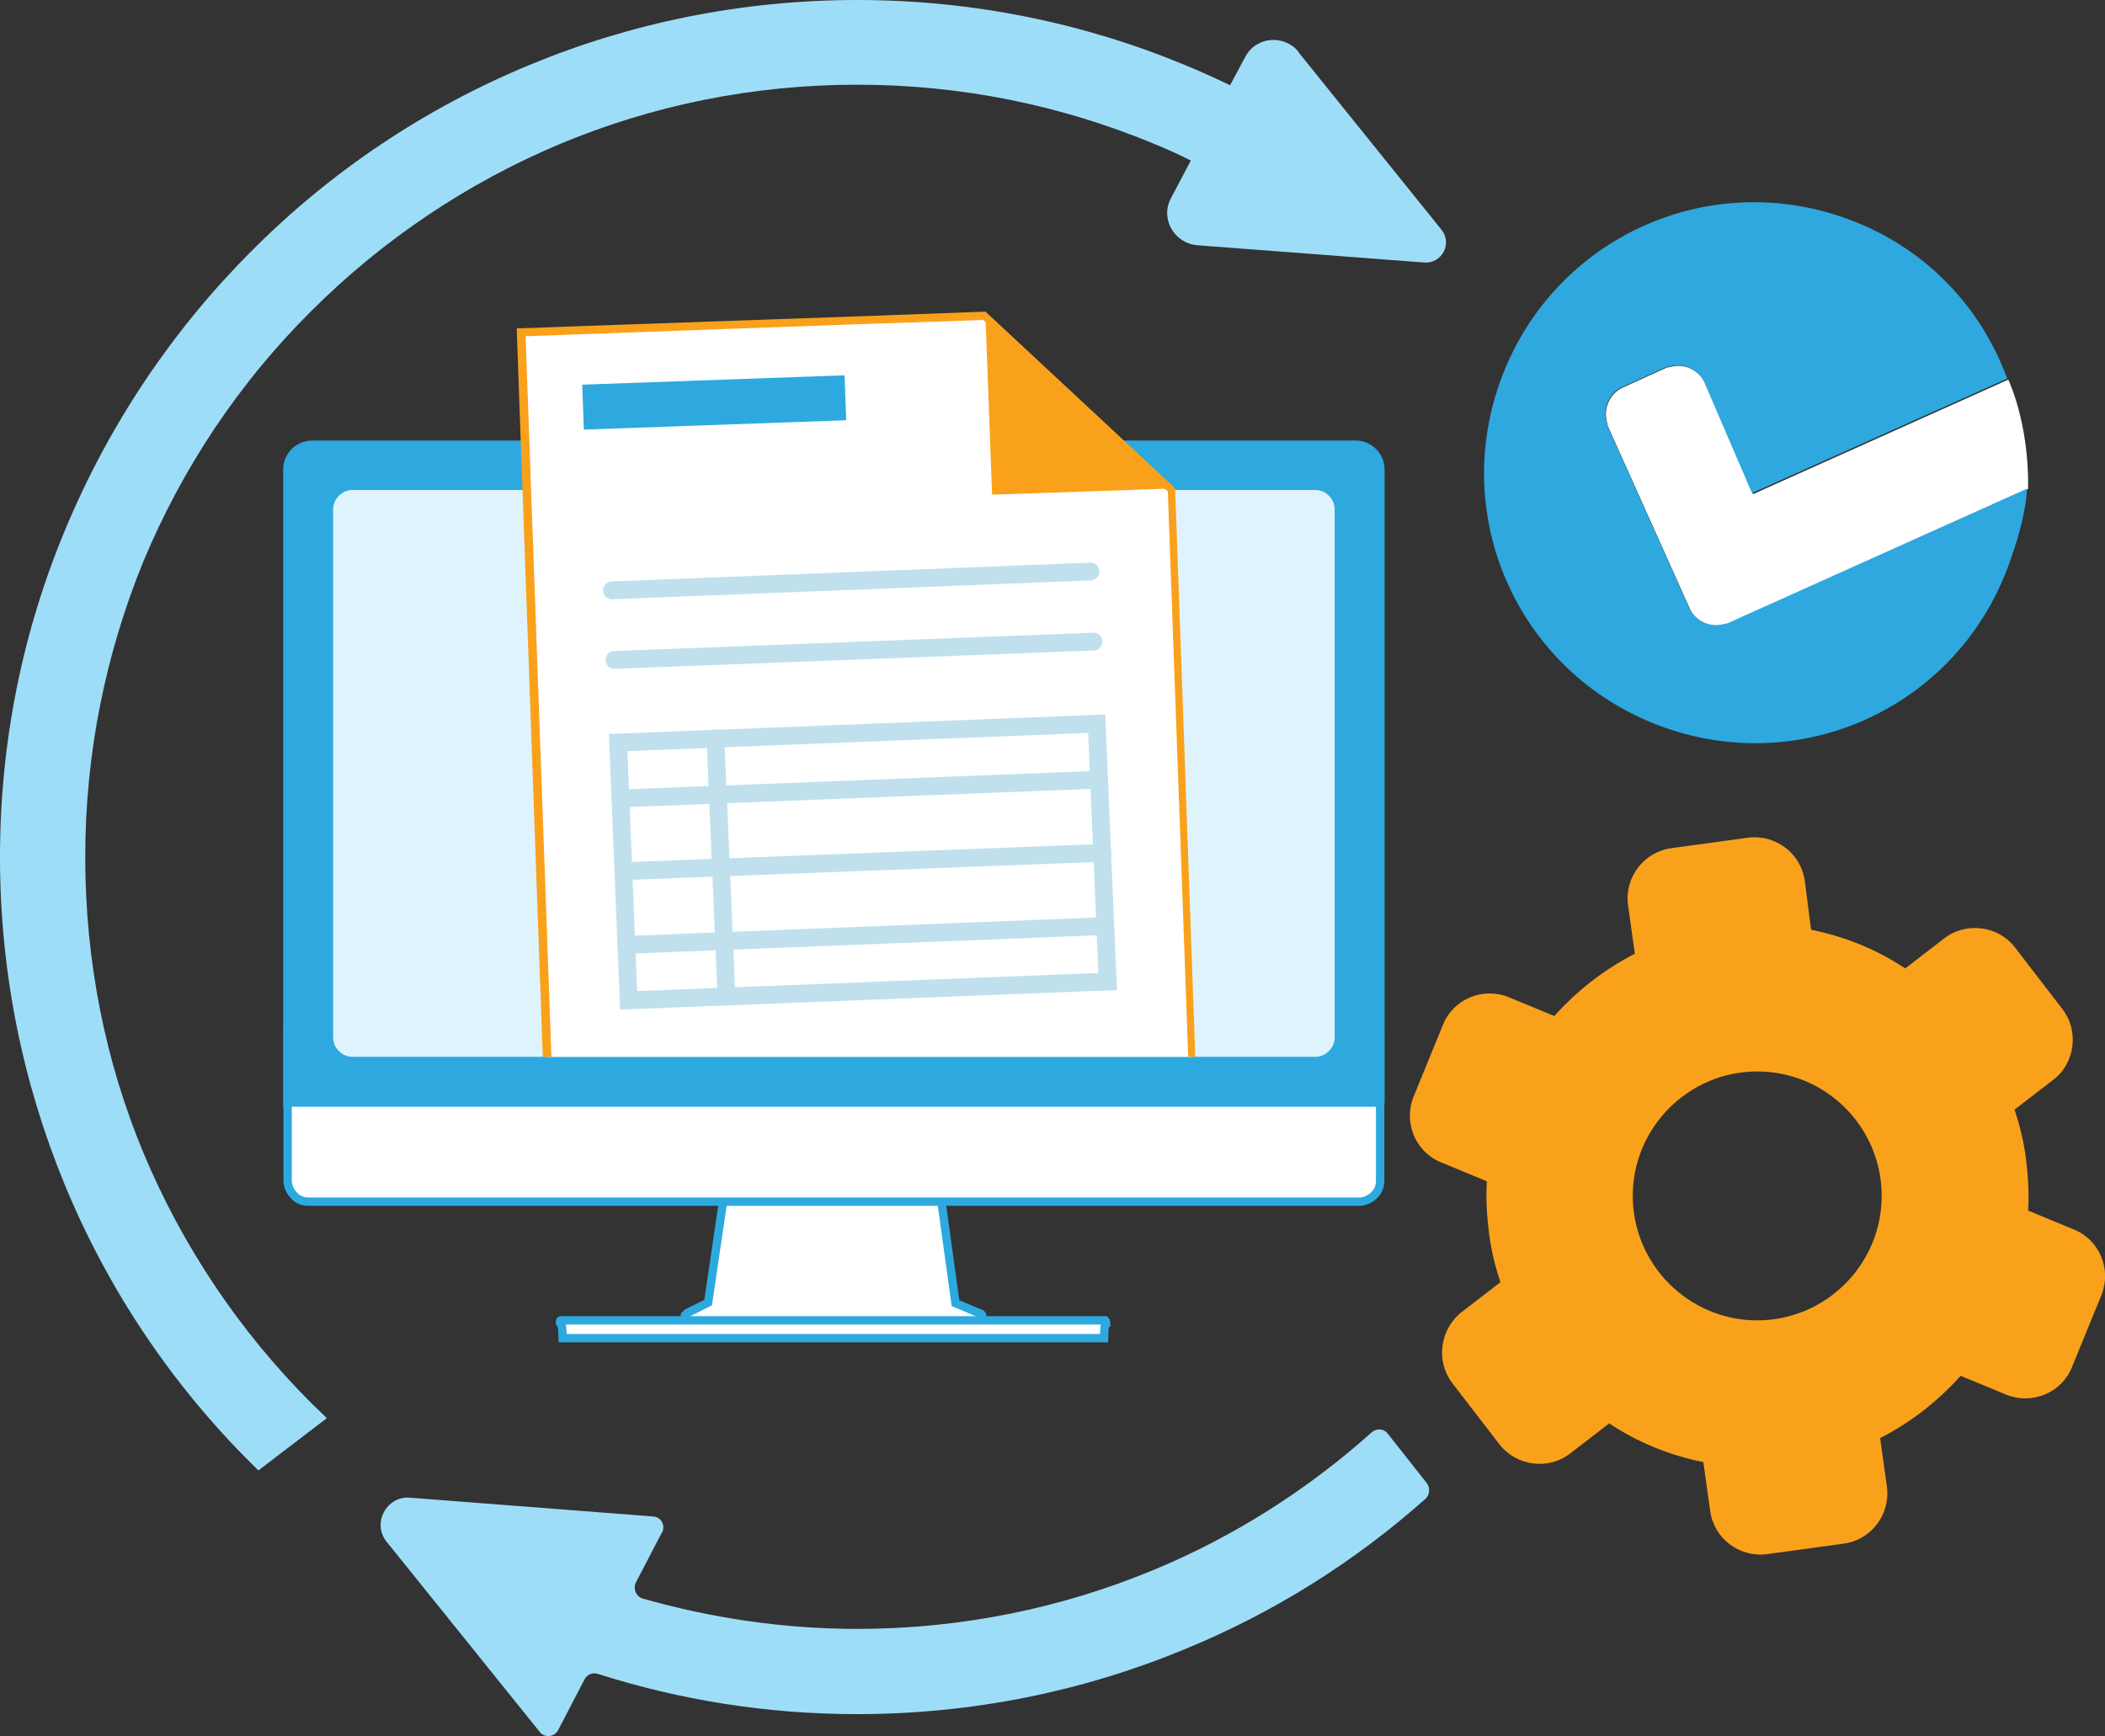 <?xml version="1.0" encoding="UTF-8"?>
<svg id="Layer_1" data-name="Layer 1" xmlns="http://www.w3.org/2000/svg" xmlns:xlink="http://www.w3.org/1999/xlink" viewBox="0 0 40.25 33.2">
  <rect x="0" y="0" width="40.25" height="33.2" fill="#333333" stroke="none"/>
  <defs>
    <style>
      .cls-1, .cls-2 {
        fill: none;
      }

      .cls-3, .cls-4 {
        fill: #faa11c;
      }

      .cls-5, .cls-6 {
        fill: #2da9e0;
      }

      .cls-2 {
        stroke: #c0e0ed;
        stroke-linecap: round;
        stroke-width: .34px;
      }

      .cls-2, .cls-6, .cls-7, .cls-8 {
        stroke-miterlimit: 10;
      }

      .cls-9 {
        fill: #dff3fc;
      }

      .cls-6 {
        stroke-width: .15px;
      }

      .cls-6, .cls-7, .cls-8 {
        stroke: #2da9e0;
      }

      .cls-10, .cls-7, .cls-8 {
        fill: #fff;
      }

      .cls-7 {
        stroke-width: .16px;
      }

      .cls-8 {
        stroke-width: .16px;
      }

      .cls-11 {
        fill: #2ea8df;
      }

      .cls-4, .cls-12 {
        fill-rule: evenodd;
      }

      .cls-12 {
        fill: #9eddf7;
      }

      .cls-13 {
        clip-path: url(#clippath);
      }
    </style>
    <clipPath id="clippath">
      <path class="cls-1" d="M25.15,20.21H6.74c-.1,0-.19-.04-.26-.11s-.11-.16-.11-.26V5.03c0-.1.04-.19.11-.26.07-.07.16-.11.26-.11h18.41c.1,0,.19.04.26.11.07.07.11.16.11.26v14.81c0,.1-.04.19-.11.26-.07.07-.16.11-.26.11Z"/>
    </clipPath>
  </defs>
  <g>
    <path class="cls-12" d="M24.83.99c-.28-.34-.82-.29-1.02.1l-.29.54c-.29-.14-.58-.27-.87-.39C20.72.44,18.6,0,16.39,0s-4.33.44-6.26,1.24c-2.01.83-3.82,2.05-5.32,3.56-1.51,1.51-2.72,3.31-3.56,5.32C.44,12.06,0,14.17,0,16.39s.44,4.33,1.24,6.27c.83,2.01,2.05,3.82,3.56,5.32l.14.14,1.31-1c-.1-.1-.2-.19-.3-.29-1.36-1.36-2.46-2.99-3.21-4.79-.72-1.73-1.11-3.64-1.11-5.65s.4-3.91,1.11-5.65c.75-1.8,1.84-3.43,3.21-4.79,1.36-1.36,2.99-2.46,4.79-3.21,1.73-.72,3.64-1.12,5.65-1.12s3.91.4,5.65,1.12c.25.1.49.21.73.33l-.38.72c-.21.39.06.86.5.9l4.34.33c.34.03.55-.37.33-.63l-2.73-3.39Z"/>
    <path class="cls-12" d="M12.66,29.3l-.5.96c-.06.12,0,.27.13.31,1.3.37,2.68.58,4.1.58,2,0,3.91-.4,5.65-1.12,1.55-.64,2.96-1.54,4.19-2.64.09-.08.23-.07.3.02l.75.95c.07.09.06.22-.02.3-1.35,1.2-2.9,2.18-4.61,2.88-1.93.8-4.05,1.24-6.26,1.24-1.73,0-3.39-.27-4.96-.77-.1-.03-.2.01-.25.1l-.51.98c-.07.13-.26.15-.35.03l-2.93-3.64c-.28-.35,0-.87.44-.84l4.66.36c.15.01.24.17.17.31Z"/>
    <g>
      <path class="cls-10" d="M32.59,7.3c-.06-.12-.17-.22-.31-.27s-.24-.04-.41,0l-.86.39c-.12.06-.22.17-.27.31s-.04.24,0,.41l1.58,3.52c.06.12.17.22.31.27s.24.04.41,0l5.74-2.58c.02-1.27-.38-2.09-.38-2.09l-4.88,2.19-.92-2.14Z"/>
      <path class="cls-11" d="M38.77,9.34l-5.74,2.58c-.17.04-.27.05-.41,0s-.25-.15-.31-.27l-1.58-3.52c-.04-.17-.05-.27,0-.41s.15-.25.27-.31l.86-.39c.17-.04.27-.05.41,0s.25.15.31.27l.92,2.14,4.88-2.19c-.5-1.37-1.56-2.49-2.99-3.03-2.68-1.02-5.65.31-6.67,2.99s.31,5.65,2.99,6.67c2.68,1.02,5.65-.31,6.67-2.99.2-.54.35-1.05.38-1.54Z"/>
    </g>
  </g>
  <g>
    <g>
      <path class="cls-7" d="M18.72,25.11l-.45-.19-.31-2.24h-4.09l-.33,2.23-.4.2s-.03.03-.04.04c0,.02-.01.04,0,.06,0,.02.02.04.03.05.02.01.04.02.06.02h5.5s.04,0,.06-.02c.02-.01.03-.03.03-.05,0-.02,0-.04,0-.06-.01-.02-.03-.03-.05-.04Z"/>
      <path class="cls-8" d="M26,22.98H5.9c-.11,0-.21-.04-.28-.12-.07-.07-.12-.18-.12-.28v-2.83h20.89v2.83c0,.11-.04.21-.12.28-.07.07-.18.12-.28.12Z"/>
      <path class="cls-6" d="M26.4,21.09H5.49v-12.11c0-.13.05-.25.14-.34.09-.09.21-.14.34-.14h19.95c.13,0,.25.05.34.14.09.09.14.21.14.34v12.11Z"/>
      <path class="cls-9" d="M25.15,20.21H6.74c-.1,0-.19-.04-.26-.11s-.11-.16-.11-.26v-10.1c0-.1.04-.19.11-.26.07-.07.16-.11.26-.11h18.41c.1,0,.19.04.26.11.07.07.11.16.11.26v10.1c0,.1-.04.19-.11.26-.07.07-.16.11-.26.11Z"/>
      <path class="cls-7" d="M21.11,25.59h-10.35c-.01-.25-.02-.25-.03-.26,0,0-.01-.02-.02-.03,0,0,0-.01,0-.02,0,0,0-.01,0-.02,0,0,0-.01.02-.01,0,0,.01,0,.02,0h10.35s.02,0,.03,0c0,0,.02.02.02.03,0,0,0,.01,0,.02,0,0,0,.01,0,.02,0,0,0,0-.02.01,0,0-.01,0-.02.25Z"/>
    </g>
    <g class="cls-13">
      <g>
        <g>
          <g>
            <g>
              <polygon class="cls-10" points="9.97 6.35 18.85 6.03 22.42 9.39 22.79 20.56 10.49 21 9.97 6.35"/>
              <path class="cls-3" d="M18.79,6.11l3.54,3.29.4,11.09-6.08.22-6.08.22-.52-14.5,6.08-.22,2.66-.09M18.84,5.96l-2.73.1-6.23.22.53,14.8,6.23-.22,6.23-.22-.4-11.3-3.63-3.38h0Z"/>
            </g>
            <polygon class="cls-3" points="18.97 9.46 22.47 9.34 18.84 5.96 18.97 9.46"/>
          </g>
          <rect class="cls-5" x="11.15" y="7.27" width="5.02" height=".86" transform="translate(-.27 .49) rotate(-2.05)"/>
        </g>
        <g>
          <polygon class="cls-2" points="21.18 18.77 12.02 19.13 11.82 14.2 20.97 13.84 21.18 18.77"/>
          <line class="cls-2" x1="11.86" y1="15.27" x2="21.02" y2="14.91"/>
          <line class="cls-2" x1="11.75" y1="12.62" x2="20.91" y2="12.27"/>
          <line class="cls-2" x1="11.7" y1="11.29" x2="20.85" y2="10.93"/>
          <line class="cls-2" x1="11.92" y1="16.66" x2="21.08" y2="16.31"/>
          <line class="cls-2" x1="11.98" y1="18.07" x2="21.13" y2="17.71"/>
          <line class="cls-2" x1="13.68" y1="14.12" x2="13.89" y2="19.05"/>
        </g>
      </g>
    </g>
  </g>
  <path class="cls-4" d="M31.96,16.22c-.53.07-.9.56-.83,1.09l.13.93c-.59.3-1.11.71-1.54,1.19l-.87-.36c-.49-.2-1.06.03-1.26.53l-.56,1.37c-.2.49.03,1.06.53,1.26l.87.36c-.02.32,0,.65.04.98.04.33.12.65.22.95l-.74.57c-.42.33-.5.94-.18,1.36l.9,1.17c.33.42.94.5,1.36.17l.74-.57c.54.36,1.15.61,1.8.74l.13.93c.07.53.56.9,1.09.83l1.46-.2c.53-.07.9-.56.83-1.09l-.13-.93c.59-.3,1.11-.71,1.54-1.19l.87.36c.49.2,1.06-.03,1.26-.53l.56-1.37c.2-.49-.03-1.06-.53-1.26l-.87-.36c.02-.32,0-.65-.04-.98-.04-.33-.12-.65-.22-.95l.74-.57c.42-.32.5-.94.17-1.36l-.9-1.17c-.32-.42-.94-.5-1.36-.17l-.74.57c-.54-.36-1.15-.61-1.8-.74l-.12-.93c-.07-.53-.56-.9-1.09-.83l-1.46.2h0ZM33.6,20.49c1.32,0,2.38,1.07,2.38,2.38s-1.07,2.38-2.38,2.38-2.38-1.07-2.38-2.38,1.07-2.38,2.38-2.38h0Z"/>
</svg>